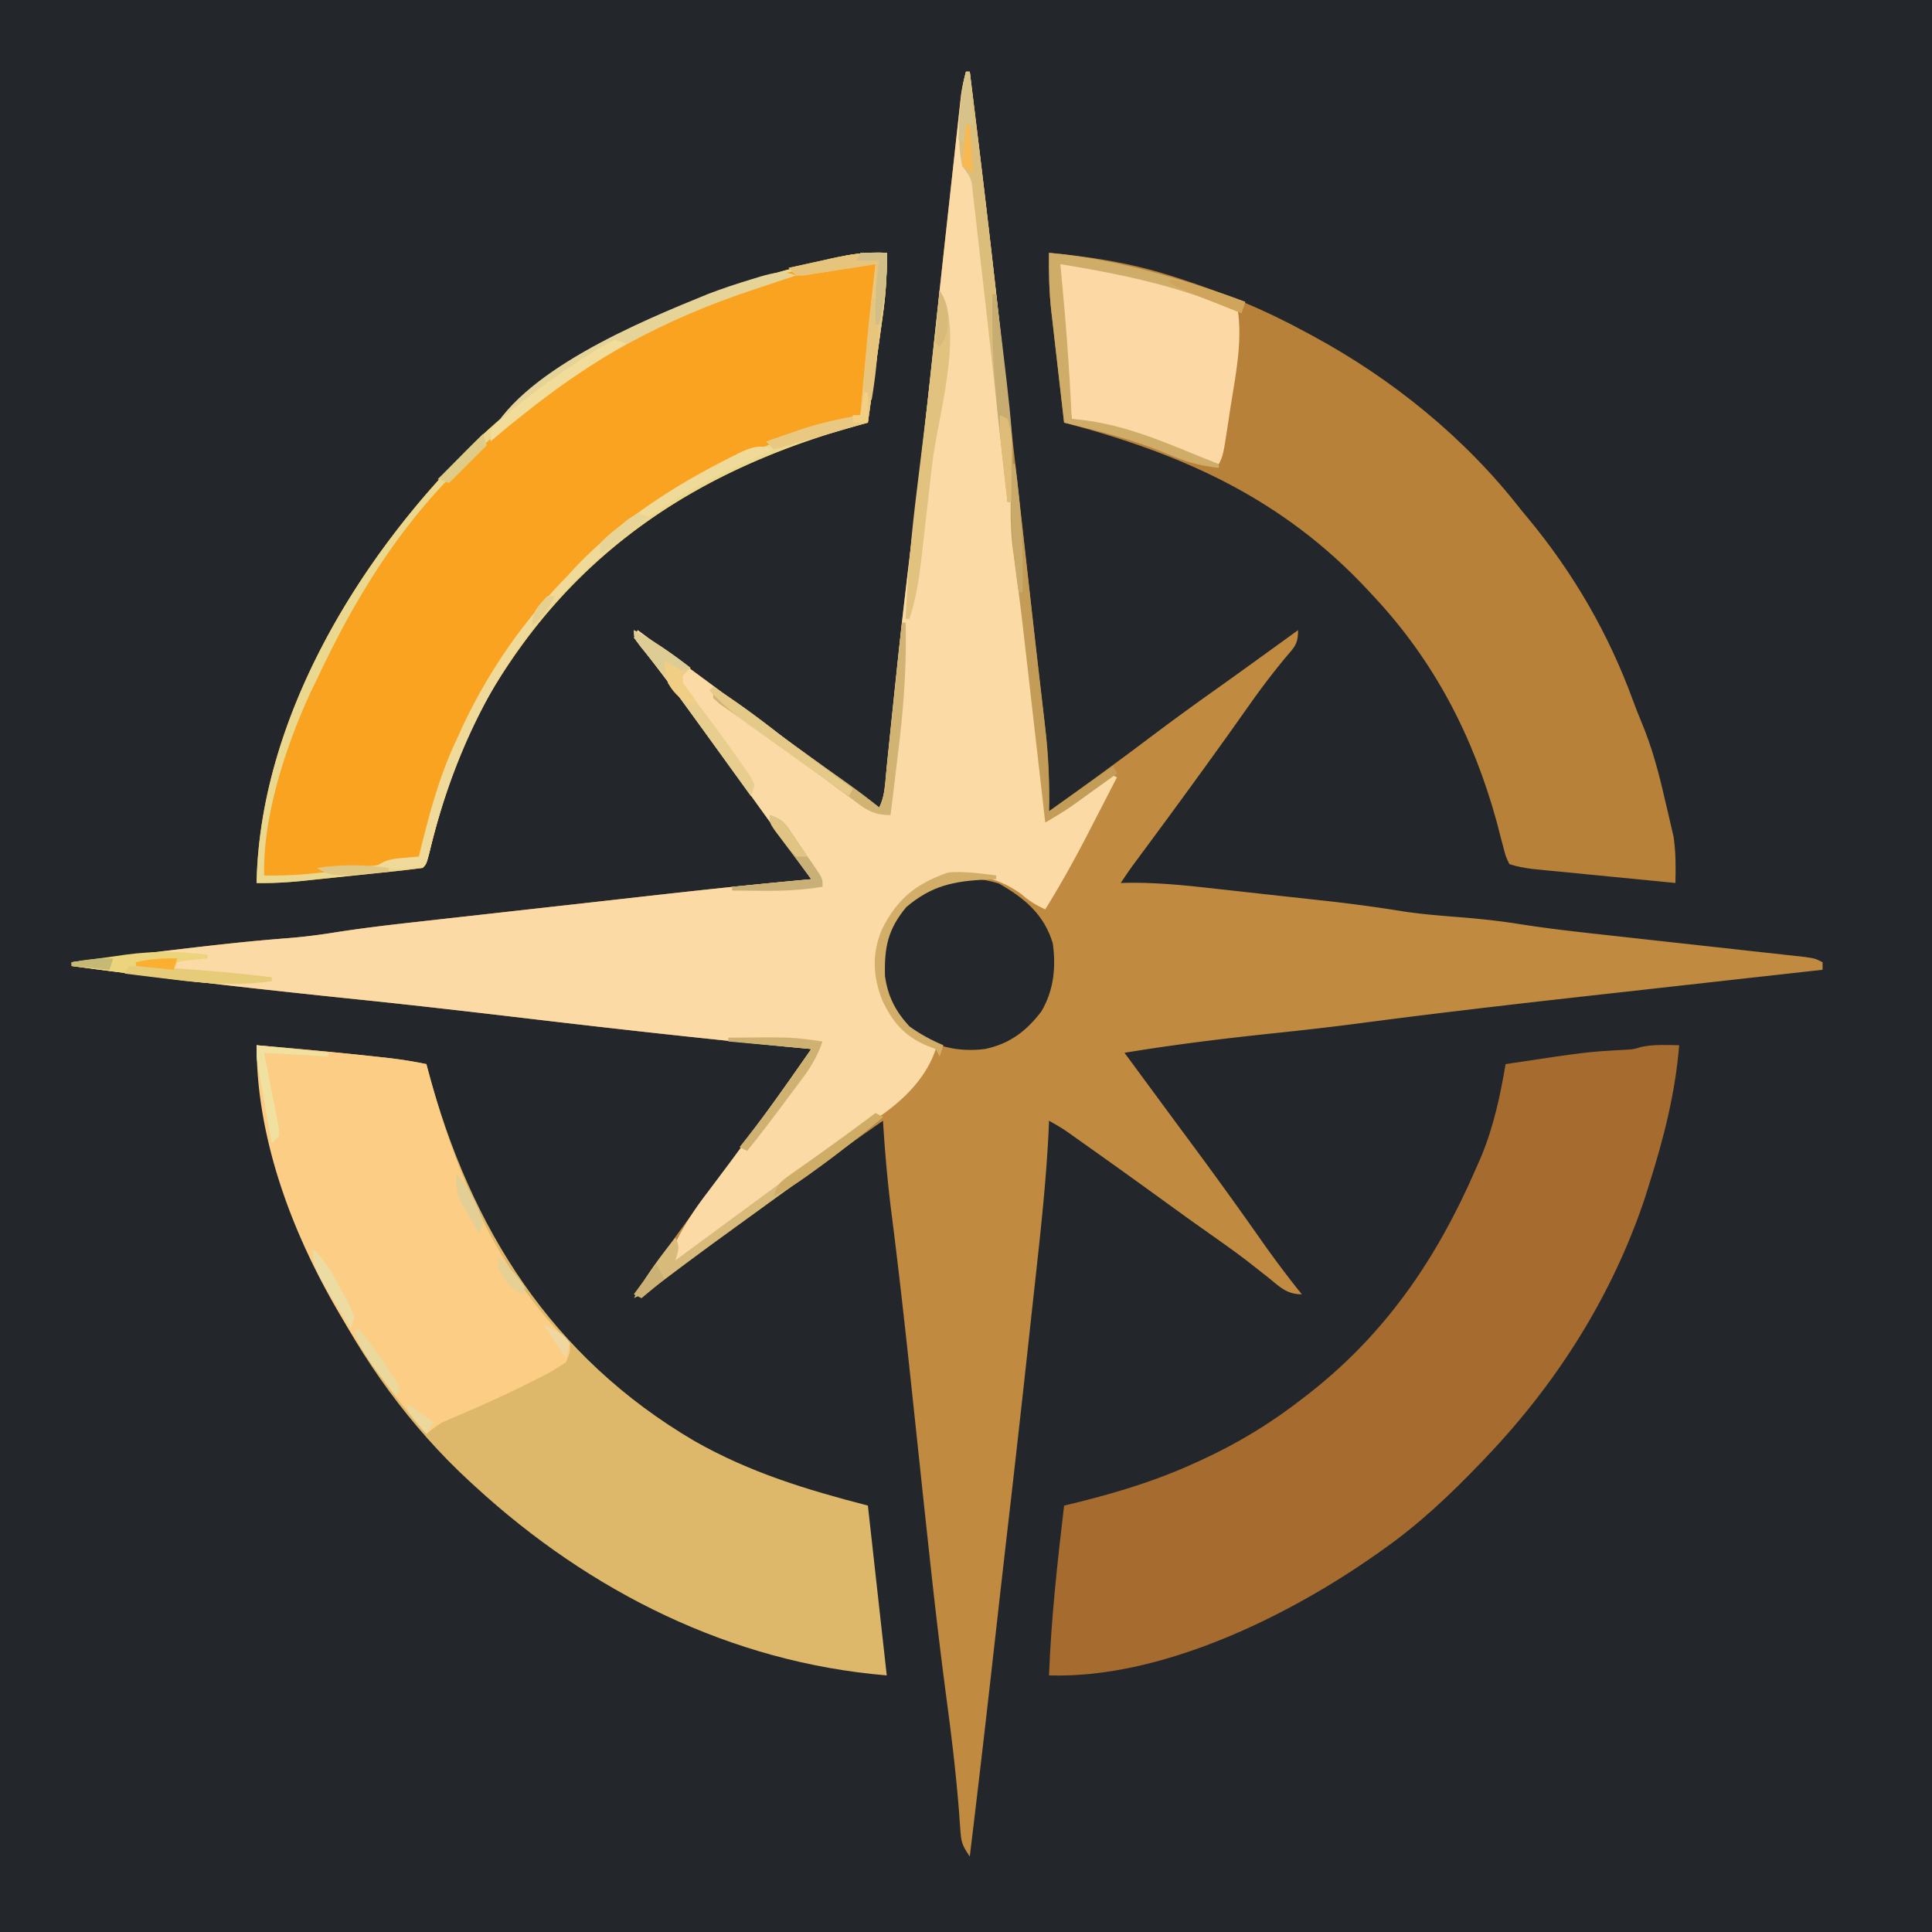 <svg xmlns="http://www.w3.org/2000/svg" width="512" height="512"><path fill="#23272c" d="M0 0h512v512H0z"/><path fill="#c08b40" d="M256 19h1c2.7 21.787 5.33 43.579 7.723 65.402l.246 2.243.247 2.257c1.066 9.703 2.178 19.4 3.284 29.098a11857 11857 0 0 1 5.586 49.785l.231 2.098c.514 4.644 1.05 9.285 1.597 13.926l.43 3.697q.387 3.338.793 6.674c.804 6.967 1.003 13.81.863 20.82 8.81-6.318 17.598-12.656 26.25-19.187a761 761 0 0 1 18-13.145c4.561-3.237 9.092-6.516 13.625-9.793l2.437-1.761L344 167c0 3.78-.96 4.474-3.375 7.313a207 207 0 0 0-9.312 12.187l-1.257 1.774-2.65 3.744c-2.533 3.57-5.094 7.12-7.656 10.67l-1.627 2.254a2235 2235 0 0 1-14.63 19.953l-1.692 2.289-1.495 2.017c-1.141 1.572-2.228 3.183-3.306 4.799l1.746-.044c7.013-.096 13.841.503 20.805 1.286l3.563.39q3.713.406 7.425.822 5.626.627 11.256 1.237l7.256.801 3.347.367a410 410 0 0 1 19.664 2.702c4.629.692 9.274 1.07 13.938 1.439 5.644.446 11.217 1.002 16.806 1.916 7.198 1.123 14.416 1.956 21.656 2.746q3.488.382 6.974.77 9.896 1.1 19.793 2.184 6.091.67 12.183 1.35 3.435.379 6.87.752l4.18.466 3.69.405C481 254 481 254 483 255v2l-3.512.39a66567 66567 0 0 0-33.215 3.705q-8.532.954-17.064 1.904c-22.999 2.557-45.983 5.15-68.924 8.183-7.612 1.003-15.237 1.854-22.872 2.658-13.192 1.395-26.322 2.99-39.413 5.16l1.063 1.443 1.507 2.045 1.696 2.302 3.769 5.116a5538 5538 0 0 0 9.59 12.989c6.205 8.382 12.32 16.814 18.302 25.357 3.54 5.038 7.199 9.96 11.073 14.748-4.008 0-5.836-1.963-8.812-4.375q-1.768-1.395-3.54-2.785l-1.836-1.442c-2.78-2.146-5.633-4.183-8.5-6.21l-3.523-2.497-1.847-1.308c-3.6-2.564-7.175-5.164-10.755-7.758q-9.308-6.736-18.687-13.375l-2.195-1.556c-3.537-2.535-3.537-2.535-7.305-4.694l-.102 2.616c-.71 14.587-2.376 29.077-3.972 43.589q-.483 4.404-.961 8.81a7593 7593 0 0 1-6.168 55.075 6523 6523 0 0 0-2.266 19.902l-.396 3.515-1.574 13.966A5438 5438 0 0 1 257 492c-1.966-2.949-2.268-3.7-2.492-7.016l-.191-2.49-.192-2.744c-.735-9.167-1.783-18.26-3-27.375a1507 1507 0 0 1-4-32.812l-.24-2.173a8518 8518 0 0 1-3.33-30.968l-1.945-18.28c-1.669-15.692-3.396-31.373-5.405-47.026-1.017-8.026-1.705-16.04-2.205-24.116-9.698 6.78-19.311 13.658-28.82 20.702a1367 1367 0 0 1-16.743 12.173c-6.304 4.527-12.467 9.16-18.437 14.125l-2-1c6.617-9.204 13.263-18.384 20-27.5a2254 2254 0 0 0 13.938-19.062l1.537-2.125c3.894-5.401 7.717-10.85 11.525-16.313l-2.72-.256c-23.813-2.264-47.572-4.902-71.328-7.707-15.497-1.83-30.993-3.625-46.514-5.224C69.25 262.213 44.092 259.404 19 256v-1a12349 12349 0 0 1 22.544-2.726c11.525-1.381 23.044-2.759 34.62-3.64 4.299-.34 8.518-.878 12.776-1.563 6.858-1.068 13.728-1.893 20.626-2.657l3.822-.43q5.048-.566 10.097-1.128 5.245-.585 10.49-1.173 8.268-.926 16.537-1.848 9.417-1.05 18.832-2.112C184.55 236.01 199.757 234.36 215 233l-7.467-10.338a8903 8903 0 0 1-8.799-12.197 2926 2926 0 0 0-17.109-23.528l-1.693-2.306C176.04 179.352 172.048 174.16 168 169l1-2 10.908 8.037q6.48 4.772 12.951 9.553c8.632 6.375 17.288 12.713 26.005 18.973A741 741 0 0 1 233 214c1.697-3.394 1.642-7.261 2.016-11l.29-2.805q.312-3.014.62-6.027a5467 5467 0 0 1 1.683-16.164l.351-3.33c1.088-10.257 2.296-20.498 3.54-30.737a3290 3290 0 0 0 4.938-43.187l.303-2.815 1.244-11.54c1.27-11.788 2.56-23.574 3.861-35.358q.402-3.645.8-7.289.556-5.081 1.12-10.162l.334-3.074.315-2.83.27-2.46c.302-2.129.752-4.149 1.315-6.222"/><path fill="#fbdaa5" d="M256 19h1c2.923 23.593 5.774 47.19 8.323 70.827q.58 5.385 1.223 10.76c1.032 8.71 1.666 17.26 1.767 26.038.387 16.042 2.566 31.798 4.684 47.684 1.221 9.217 2.277 18.452 3.315 27.691l.52 4.588q.587 5.205 1.168 10.412l16-12 2 1q-3.056 5.94-6.125 11.875l-1.727 3.36C284.66 227.974 281.001 234.55 277 241c-2.425-1.144-4.158-2.14-6.187-3.937-6.003-4.402-12.055-5.718-19.395-4.625-6.999 1.628-11.19 4.603-15.23 10.554-3.003 5.078-4.034 10.159-3.188 16.008 2.174 7.34 4.965 13.367 11.75 17.313L248 278c-3.216 9.632-11.634 16.213-20.094 21.203-3.241 2.004-6.227 4.258-9.219 6.61a339 339 0 0 1-13.312 9.937c-8.888 6.286-17.626 12.774-26.375 19.25l-2-1c2.64-6.733 6.048-12.215 10.438-17.937l3.75-4.993 1.917-2.542c2.994-3.994 5.915-8.04 8.833-12.09l1.534-2.123c3.897-5.401 7.72-10.852 11.528-16.315l-2.72-.256c-23.813-2.264-47.572-4.902-71.328-7.707-15.497-1.83-30.993-3.625-46.514-5.224C69.25 262.213 44.092 259.404 19 256v-1a12349 12349 0 0 1 22.544-2.726c11.525-1.381 23.044-2.759 34.62-3.64 4.299-.34 8.518-.878 12.776-1.563 6.858-1.068 13.728-1.893 20.626-2.657l3.822-.43q5.048-.566 10.097-1.128 5.245-.585 10.49-1.173 8.268-.926 16.537-1.848 9.417-1.05 18.832-2.112C184.55 236.01 199.757 234.36 215 233l-7.467-10.338a8903 8903 0 0 1-8.799-12.197 2926 2926 0 0 0-17.109-23.528l-1.693-2.306C176.04 179.352 172.048 174.16 168 169l1-2 10.908 8.037q6.48 4.772 12.951 9.553c8.632 6.375 17.288 12.713 26.005 18.973A741 741 0 0 1 233 214c1.697-3.394 1.642-7.261 2.016-11l.29-2.805q.312-3.014.62-6.027a5467 5467 0 0 1 1.683-16.164l.351-3.33c1.088-10.257 2.296-20.498 3.54-30.737a3290 3290 0 0 0 4.938-43.187l.303-2.815 1.244-11.54c1.27-11.788 2.56-23.574 3.861-35.358q.402-3.645.8-7.289.556-5.081 1.12-10.162l.334-3.074.315-2.83.27-2.46c.302-2.129.752-4.149 1.315-6.222"/><path fill="#f9a321" d="M235 67c.114 5.747-.284 11.19-1.094 16.875l-.336 2.454q-.529 3.836-1.07 7.671l-.723 5.238A5333 5333 0 0 1 230 112l-1.69.456c-42.709 11.608-76.242 33.296-98.837 72.064-7.224 12.83-12.097 26.591-15.547 40.886C113 229 113 229 112 230a238 238 0 0 1-8.2.973l-2.508.264q-2.636.277-5.273.547-4.017.416-8.033.843l-5.123.533-2.415.256c-4.17.423-8.249.674-12.448.584.88-43.867 27.47-87.03 57.902-116.875C151.807 92.333 184.184 76.528 219 69l5.125-1.25c3.825-.74 7.01-.915 10.875-.75"/><path fill="#a66b2f" d="M445 277c-1.056 12.871-4.113 24.715-8 37l-1.187 3.781C427.166 343.48 412.65 366.424 394 386l-1.645 1.728C384.122 396.316 375.786 404.184 366 411l-1.88 1.326C340.59 428.76 307.378 444.916 278 444c.572-15.086 2.226-30.013 4-45l3.629-.883C296.137 395.5 306.112 392.477 316 388l1.972-.886c10.172-4.644 19.247-10.2 28.028-17.114l1.773-1.39C367.661 352.803 380.93 333.137 391 310l1.566-3.57c3.286-7.983 4.991-15.95 6.434-24.43 21.392-3.225 21.392-3.225 31.504-3.79 2.412-.123 2.412-.123 4.336-.733 3.384-.747 6.7-.535 10.16-.477"/><path fill="#b8813a" d="M278 67c11 1.023 21.426 2.654 32 6l2.34.739C324.116 77.52 335.148 82.079 346 88l1.867 1.004C368.957 100.41 388.266 116.048 403 135l1.98 2.387c12.064 14.568 21.329 30.586 27.817 48.355.67 1.815 1.36 3.625 2.118 5.405 2.884 6.825 4.7 13.698 6.335 20.916l.813 3.392.765 3.33.685 2.965c.616 4.108.585 8.106.487 12.25q-8.436-.822-16.87-1.654l-5.738-.562q-4.126-.402-8.251-.811l-2.59-.25-2.425-.242-2.126-.209c-2.08-.283-4.005-.61-6-1.272-.986-2.063-.986-2.063-1.676-4.785l-.807-3.023-.83-3.255C390.45 195.232 380.19 175.283 364 158l-1.605-1.733C339.877 132.164 313.539 120.329 282 112q-.864-7.442-1.709-14.886-.288-2.528-.582-5.054-.423-3.652-.834-7.306l-.265-2.246c-.578-5.197-.682-10.278-.61-15.508"/><path fill="#ddb76a" d="M68 277c10.696.937 21.39 1.889 32.063 3.063l2.212.24c3.621.406 7.159.958 10.725 1.697l.5 1.886c11.203 41.693 32.7 75.794 70.562 98.012 14.7 8.354 29.584 12.855 45.938 17.102l5 45c-41.31-3.443-78.67-22.18-109-50l-1.557-1.42C93.065 363.61 73.315 322.027 68 280z"/><path fill="#fbcd85" d="M68 277c10.696.937 21.39 1.889 32.063 3.063l2.212.24c3.621.406 7.159.958 10.725 1.697l.5 1.886c7.158 26.637 17.636 52.25 37.5 72.114.09 2.355.09 2.355-1 5a56 56 0 0 1-7.437 4.313c-.75.38-1.499.761-2.27 1.154-6.42 3.22-12.971 6.157-19.578 8.97-4.19 1.761-4.19 1.761-7.715 4.563-23.866-27.268-45-65.826-45-103"/><path fill="#fcd9a4" d="M281 69c14.967 1.128 34.324 4.55 47 13 1.327 8.54-.603 17.685-1.937 26.125l-.553 3.688c-1.362 8.89-1.362 8.89-2.51 11.187-4.587-.667-8.546-2.459-12.75-4.312-8.548-3.666-17.154-5.855-26.25-7.688q-.723-6.593-1.437-13.187l-.409-3.717c-2.001-18.5-2.001-18.5-2.154-24.096z"/><path fill="#24282c" d="M264.688 234.125c6.764 3.829 12.027 8.205 14.312 15.875.889 6.341.263 12.423-3 18-4.002 5.273-8.474 8.653-15 10-7.448.928-13.333-.782-19.687-4.625-5.164-5.303-7.63-10.351-8-17.812.29-6.716 2.233-11.527 6.687-16.563 7.432-6.06 15.472-7.687 24.688-4.875"/><path fill="#ebd88f" d="M235 67c.114 5.747-.284 11.19-1.094 16.875l-.336 2.454q-.529 3.836-1.07 7.671l-.723 5.238A5333 5333 0 0 1 230 112l-1.69.456c-42.709 11.608-76.242 33.296-98.837 72.064-7.224 12.83-12.097 26.591-15.547 40.886C113 229 113 229 112 230a238 238 0 0 1-8.2.973l-2.508.264q-2.636.277-5.273.547-4.017.416-8.033.843l-5.123.533-2.415.256c-4.17.423-8.249.674-12.448.584.88-43.867 27.47-87.03 57.902-116.875C151.807 92.333 184.184 76.528 219 69l5.125-1.25c3.825-.74 7.01-.915 10.875-.75m-109 53-2.824 2.629c-16.582 15.764-28.526 34.936-38.278 55.48a494 494 0 0 1-2.52 5.203C75.816 197.498 69.632 216.234 70 232c6.976.166 13.598-.462 20.5-1.437l5.906-.81 2.84-.39c3.912-.516 7.83-.945 11.754-1.363a224 224 0 0 0 4.593-14.902c2.674-9.712 6.576-18.283 11.407-27.098l1.648-3.105c19.736-35.669 53.189-59.53 91.915-70.833A657 657 0 0 1 228 110c1.35-7.197 2.338-14.41 3.125-21.687l.265-2.373c.557-5.34.685-10.571.61-15.94-38.816-1.296-78.949 24.397-106 50"/><path fill="#f0da99" d="m205 119-1.737.791C192.296 124.815 181.678 129.723 172 137l-2.52 1.887c-2.549 1.979-5.021 4.023-7.48 6.113l-2.867 2.422c-23.332 20.229-38.03 48.242-45.207 77.984C113 229 113 229 112 230a153 153 0 0 1-6.562.063l-3.63-.028L99 230c3.035-2.024 4.194-2.321 7.688-2.625l2.449-.227L111 227l.918-3.734c2.367-9.438 4.9-18.444 9.082-27.266l.807-1.781C128.784 178.848 138.225 165.112 150 153l2.215-2.402C164.158 138.018 178.557 128.719 194 121l1.94-.976c3.513-1.652 5.382-2.195 9.06-1.024"/><path fill="#cfac67" d="M278 67c18.328 1.705 34.757 6.751 52 13l-1 3-2.719-1.172C311.594 75.64 296.681 72.562 281 70l.168 1.718C282.433 84.804 283.424 97.865 284 111l1.806.177c11.498 1.19 21.584 5.47 32.194 9.823q2.499 1.004 5 2v1c-5.061-.54-9.1-1.709-13.75-3.75-8.818-3.737-17.964-5.99-27.25-8.25q-.864-7.442-1.709-14.886-.288-2.528-.582-5.054-.423-3.652-.834-7.306l-.265-2.246c-.578-5.197-.682-10.278-.61-15.508"/><path fill="#dcbe7c" d="M256 19h1c2.923 23.591 5.773 47.187 8.323 70.822a979 979 0 0 0 1.23 10.836c.947 8.016 1.751 15.881 1.572 23.967l-.027 2.5A706 706 0 0 1 268 133h-1l-.38-3.464a14589 14589 0 0 0-4.262-38.349l-1.053-9.408q-.824-7.346-1.673-14.688-.32-2.777-.63-5.555c-.287-2.58-.587-5.157-.889-7.735l-.252-2.32c-.417-4.185-.417-4.185-2.861-7.481-1.738-8.478-.638-16.605 1-25"/><path fill="#e9c982" d="M235 67c.114 5.747-.284 11.19-1.094 16.875l-.336 2.454q-.529 3.836-1.07 7.671l-.723 5.238A5333 5333 0 0 1 230 112l-10.25 2.938-2.934.841-2.832.81-2.602.747L209 118l-2.187.713L205 119l-2-2q3.434-1.199 6.875-2.375l1.914-.672c5.32-1.809 10.685-2.95 16.211-3.953l.152-1.734C229.277 95.491 230.522 82.74 232 70l-1.896.307c-2.825.451-5.652.885-8.479 1.318l-2.984.484-2.852.43-2.634.413L211 73l-2-2c3.018-.679 6.04-1.34 9.063-2l2.568-.578c4.907-1.061 9.35-1.64 14.369-1.422"/><path fill="#c39d58" d="M268 123h1l.953 8.36.304 2.665q.84 7.366 1.673 14.733l.345 3.04.696 6.155a5269 5269 0 0 0 1.96 17.051q.563 4.86 1.119 9.719.26 2.248.526 4.495c1.023 8.635 1.608 17.077 1.424 25.782l17-12 1 2q-3.341 2.41-6.687 4.813l-1.897 1.369-1.865 1.338-1.698 1.221c-2.23 1.515-4.538 2.879-6.853 4.259l-.252-2.215-2.382-20.868q-.614-5.362-1.224-10.723-.592-5.194-1.187-10.388l-.661-5.806a899 899 0 0 0-2.898-22.69c-.55-4.6-.62-9.122-.521-13.748l.027-2.54c.023-2.008.06-4.015.098-6.022"/><path fill="#d1b373" d="M239 165h1c.288 11.679-.56 22.922-2 34.5l-.578 4.84q-.697 5.832-1.422 11.66c-4.696 0-6.559-1.492-10.125-4.187q-1.873-1.379-3.746-2.754l-2.015-1.497c-2.973-2.196-5.973-4.353-8.973-6.511a2247 2247 0 0 1-6.895-4.988 460 460 0 0 0-7.836-5.563l-3.035-2.125-2.602-1.79L189 185v-3c5.78 3.674 11.224 7.675 16.62 11.89 5.392 4.182 10.956 8.102 16.556 12 3.713 2.589 7.328 5.228 10.824 8.11 1.144-2.289 1.307-3.997 1.573-6.542l.303-2.85.315-3.085.332-3.152q.524-4.998 1.04-9.996l.708-6.766q.87-8.304 1.729-16.609"/><path fill="#e6d398" d="m211 73-3.437 1.125L202 76l-3.785 1.254c-21.651 7.295-41.407 17.71-59.102 32.238-3.288 2.649-6.658 5.083-10.113 7.508 8.027-18.447 41.087-31.959 58.704-39.119 3.842-1.475 7.731-2.753 11.671-3.943l2.144-.656c3.453-.977 6.077-1.67 9.481-.282"/><path fill="#e1c27f" d="M249 77c6.736 10.104-.582 33.992-1.956 45.885q-.606 5.253-1.193 10.509c-.381 3.38-.771 6.761-1.16 10.141l-.423 3.782c-.673 5.752-1.419 11.186-3.268 16.683h-1c.523-11.62 1.602-23.098 3.042-34.639.57-4.581 1.125-9.164 1.68-13.748l.335-2.743c1.447-11.942 2.71-23.904 3.943-35.87"/><path fill="#ebd47b" d="M55 253v1l-6.152.586L47 255l-1 2 3.402.184c7.561.419 15.082.86 22.598 1.816v1c-11.254 1.824-22.058.054-33.25-1.437q-2.88-.37-5.762-.737Q25.992 256.93 19 256v-1c3.747-.542 7.498-1.055 11.25-1.562l3.164-.46c7.378-.978 14.203-.89 21.586.022"/><path fill="#d8bb7a" d="m232 295 2 1c-7.421 6.27-15.097 12.02-23.034 17.61-3.568 2.523-7.11 5.082-10.654 7.64l-2.256 1.627q-6.171 4.459-12.286 8.994l-2.605 1.93q-2.49 1.85-4.972 3.706l-2.279 1.692-2.001 1.495c-1.906 1.301-3.827 2.326-5.913 3.306 3.102-5.831 6.856-10.866 11-16 1.245 2.49.777 3.41 0 6l1.443-1.063 2.045-1.507 2.302-1.696 5.111-3.766 13.064-9.628A11634 11634 0 0 1 232 295"/><path fill="#e8ce8e" d="M168 167c5.376 2.912 10.18 6.244 15 10l-3 3 2.344 3.078c4.93 6.502 9.83 13.02 14.469 19.734l1.957 2.833L200 208l-1 3-7.447-10.31a4242 4242 0 0 1-9.135-12.682l-1.738-2.419a2313 2313 0 0 1-3.276-4.573c-2.328-3.236-4.677-6.385-7.279-9.407C168 169 168 169 168 167"/><path fill="#d2ae68" d="M264 232v1l-2.562.078c-8.78.44-14.52 1.613-21.25 7.297-4.91 5.892-5.865 10.708-5.657 18.297.761 5.403 2.785 9.324 6.469 13.328 2.862 2.057 5.757 3.63 9 5l-1 3-1-2-2.187-.812c-6.206-2.62-9.268-6.293-12.051-12.223-2.46-6.347-2.706-12.298-.075-18.59 4.04-8.178 9.106-12.252 17.688-15.187 4.247-.304 8.411.28 12.625.812"/><path fill="#c8ad72" d="M263 78h1c4.776 39.058 4.776 39.058 4 55h-1q-.872-7.65-1.709-15.302-.286-2.59-.582-5.18c-1.32-11.56-1.98-22.883-1.709-34.518"/><path fill="#cfb272" d="M193 275c16.708-.185 16.708-.185 25 1-1.299 3.582-2.841 6.419-5.117 9.469l-1.84 2.48-1.918 2.551c-.625.842-1.25 1.684-1.895 2.55-3.009 4.04-6.046 8.046-9.23 11.95l-2-1 1.871-2.387c5.996-7.695 11.636-15.55 17.129-23.613l-22-2z"/><path fill="#e6c47b" d="M235 67c.248 6.57-.676 12.57-2 19h-1V70l-4.523.727q-2.925.45-5.852.898l-2.984.484-2.852.43-2.634.413L211 73l-2-2c3.018-.679 6.04-1.34 9.063-2l2.568-.578c4.907-1.061 9.35-1.64 14.369-1.422"/><path fill="#e5c989" d="M189 182c5.817 3.697 11.312 7.719 16.75 11.952 6.644 5.16 13.448 10.1 20.25 15.048l-1 2a5909 5909 0 0 1-11.795-8.425c-2.32-1.657-4.643-3.307-6.967-4.958l-4.8-3.43-2.307-1.631c-4.079-2.924-7.704-5.885-11.131-9.556z"/><path fill="#f1dc99" d="m163 90 3 1-1.474.88C152.143 99.325 140.903 107.52 130 117c0-3 0-3 1.625-4.875 7.6-6.8 15.793-12.627 24.375-18.125l1.94-1.248c1.638-1.002 3.346-1.887 5.06-2.752"/><path fill="#c9b077" d="M204 216c3.703 1.234 4.294 2.494 6.438 5.688l1.843 2.73L214 227l1.344 1.926C218 232.749 218 232.749 218 235c-5.365.905-10.503 1.123-15.937 1.063l-2.362-.014q-2.85-.02-5.701-.049v-1l21-2c-3.615-4.85-3.615-4.85-7.24-9.693l-1.354-1.83-1.396-1.873C204 218 204 218 204 216"/><path fill="#e6cc78" d="M34 256c12.745.506 25.341 1.425 38 3v1c-8.986 1.14-17.286.706-26.25-.437l-3.738-.448A1291 1291 0 0 1 33 258z"/><path fill="#d0ad67" d="m232 295 2 1c-5.984 5.055-12.07 9.88-18.437 14.438l-1.79 1.286c-2.83 2.006-5.605 3.852-8.773 5.276 1.143-3.43 1.883-3.907 4.754-5.926l2.342-1.666 2.466-1.72q2.379-1.68 4.754-3.364l2.352-1.658c3.491-2.494 6.916-5.071 10.332-7.666"/><path fill="#f0e1a0" d="m68 277 19 2v1l-17-1 .945 4.742 1.18 6.133.629 3.129.566 2.988.54 2.761L74 301l-2 2q-1.004-5.655-2-11.312l-.578-3.249-.547-3.115-.508-2.872C68 280 68 280 68 277"/><path fill="#c9aa6a" d="M268 123h1c1.599 11.406 2.26 22.485 2 34h-1c-1.91-11.41-2.224-22.45-2-34"/><path fill="#e7c57c" d="M231 79h1c1.296 9.403.536 17.705-1 27-2-2-2-2-2.012-5.379q.146-2.093.325-4.183l.161-2.18c.391-5.1.892-10.182 1.526-15.258"/><path fill="#ddcd95" d="M168 167c5.376 2.912 10.18 6.244 15 10-3 1-3 1-6 0l-1 2a986 986 0 0 1-4-4.875l-2.25-2.742C168 169 168 169 168 167"/><path fill="#d2bf87" d="M228 67h7c.248 6.57-.676 12.57-2 19h-1c-.12-5.778.168-11.28 1-17h-6z"/><path fill="#eddca2" d="M83 331c3.302 3.093 5.14 6.543 7.25 10.5l1.14 2.05c.953 1.775 1.79 3.61 2.61 5.45l-1 3c-10-15.967-10-15.967-10-21"/><path fill="#dfbc78" d="m265 110 2 1c.941 2.824 1.117 4.53 1.098 7.45l-.01 2.568-.026 2.67-.013 2.705A1649 1649 0 0 1 268 133h-1q-.505-4.343-1-8.687c-.095-.817-.19-1.634-.29-2.475-.449-3.967-.84-7.838-.71-11.838"/><path fill="#d7c289" d="M256 19h1l1 14h-2v5l-2-1q.212-3.375.438-6.75c.08-1.253.162-2.506.246-3.797.241-2.636.559-4.933 1.316-7.453"/><path fill="#ead89d" d="M95 352a117 117 0 0 1 7.813 10.688l1.894 2.886L106 368l-1 2q-2.196-2.836-4.375-5.687l-1.25-1.608c-2.366-3.11-4.124-5.999-5.375-9.705z"/><path fill="#cfa55b" d="M310 74c6.958 1.369 13.386 3.453 20 6l-1 3a4776 4776 0 0 1-7.25-2.875l-2.066-.816c-3.3-1.314-6.546-2.643-9.684-4.309z"/><path fill="#dfcc89" d="m128 115 1 3-10 10-3-1z"/><path fill="#e0c884" d="M103 230v1q-3.623.331-7.25.625l-2.066.195c-3.807.296-6.462.356-9.684-1.82 6.578-.955 12.418-.893 19 0"/><path fill="#f0ce84" d="M176 175c2.5 1.313 2.5 1.313 5 3v3q1.47 2.023 3 4v2c-3.379-1.398-5.15-2.829-7-6-.687-3.25-.687-3.25-1-6"/><path fill="#e3cf95" d="M121 311c3.243 3.73 5.512 8.302 7 13l-1 3a451 451 0 0 1-3-5.187l-1.687-2.918c-1.335-2.944-1.592-4.714-1.313-7.895"/><path fill="#d8bb7b" d="M249 77c2.47 3.704 2.45 6.706 2 11-1 2.5-1 2.5-2 4l-1-1c.09-2.357.247-4.712.438-7.062l.308-3.91z"/><path fill="#e8d496" d="m169 136 3 1a3706 3706 0 0 1-4.812 3.875l-2.708 2.18C162 145 162 145 159 147v-3c2.082-2.078 2.082-2.078 4.813-4.25l2.707-2.203z"/><path fill="#dfc484" d="M204 216c3.796 1.265 4.487 2.782 6.688 6.063l1.886 2.785L214 227h-3c-1.824-1.898-1.824-1.898-3.687-4.375l-1.887-2.46C204 218 204 218 204 216"/><path fill="#cbb175" d="m174 335 2 4-6 5-2-1z"/><path fill="#faaf31" d="m47 254-1 3-10-1v-1c3.734-.879 7.168-1.09 11-1"/><path fill="#f7b953" d="M256 33h1l1 13-3-2z"/><path fill="#e6d094" d="M132 333c2.6 2.51 4.99 4.986 7 8v2c-4.041-1.347-4.903-3.384-7-7z"/><path fill="#c5b973" d="m30 254-1 3-10-1v-1c3.724-.693 7.21-1.111 11-1"/><path fill="#f0d79f" d="M144 351c5.273 2.636 5.273 2.636 7 5l-1 4z"/><path fill="#e6d091" d="M145 158h2c-1.443 3.366-3.333 5.51-6 8 0-3.932 1.394-5.164 4-8"/><path fill="#f3cf83" d="M229 104h1v8h-4v-2h2z"/><path fill="#ecd89c" d="m108 372 7 5-2 3c-5-5.75-5-5.75-5-8"/></svg>